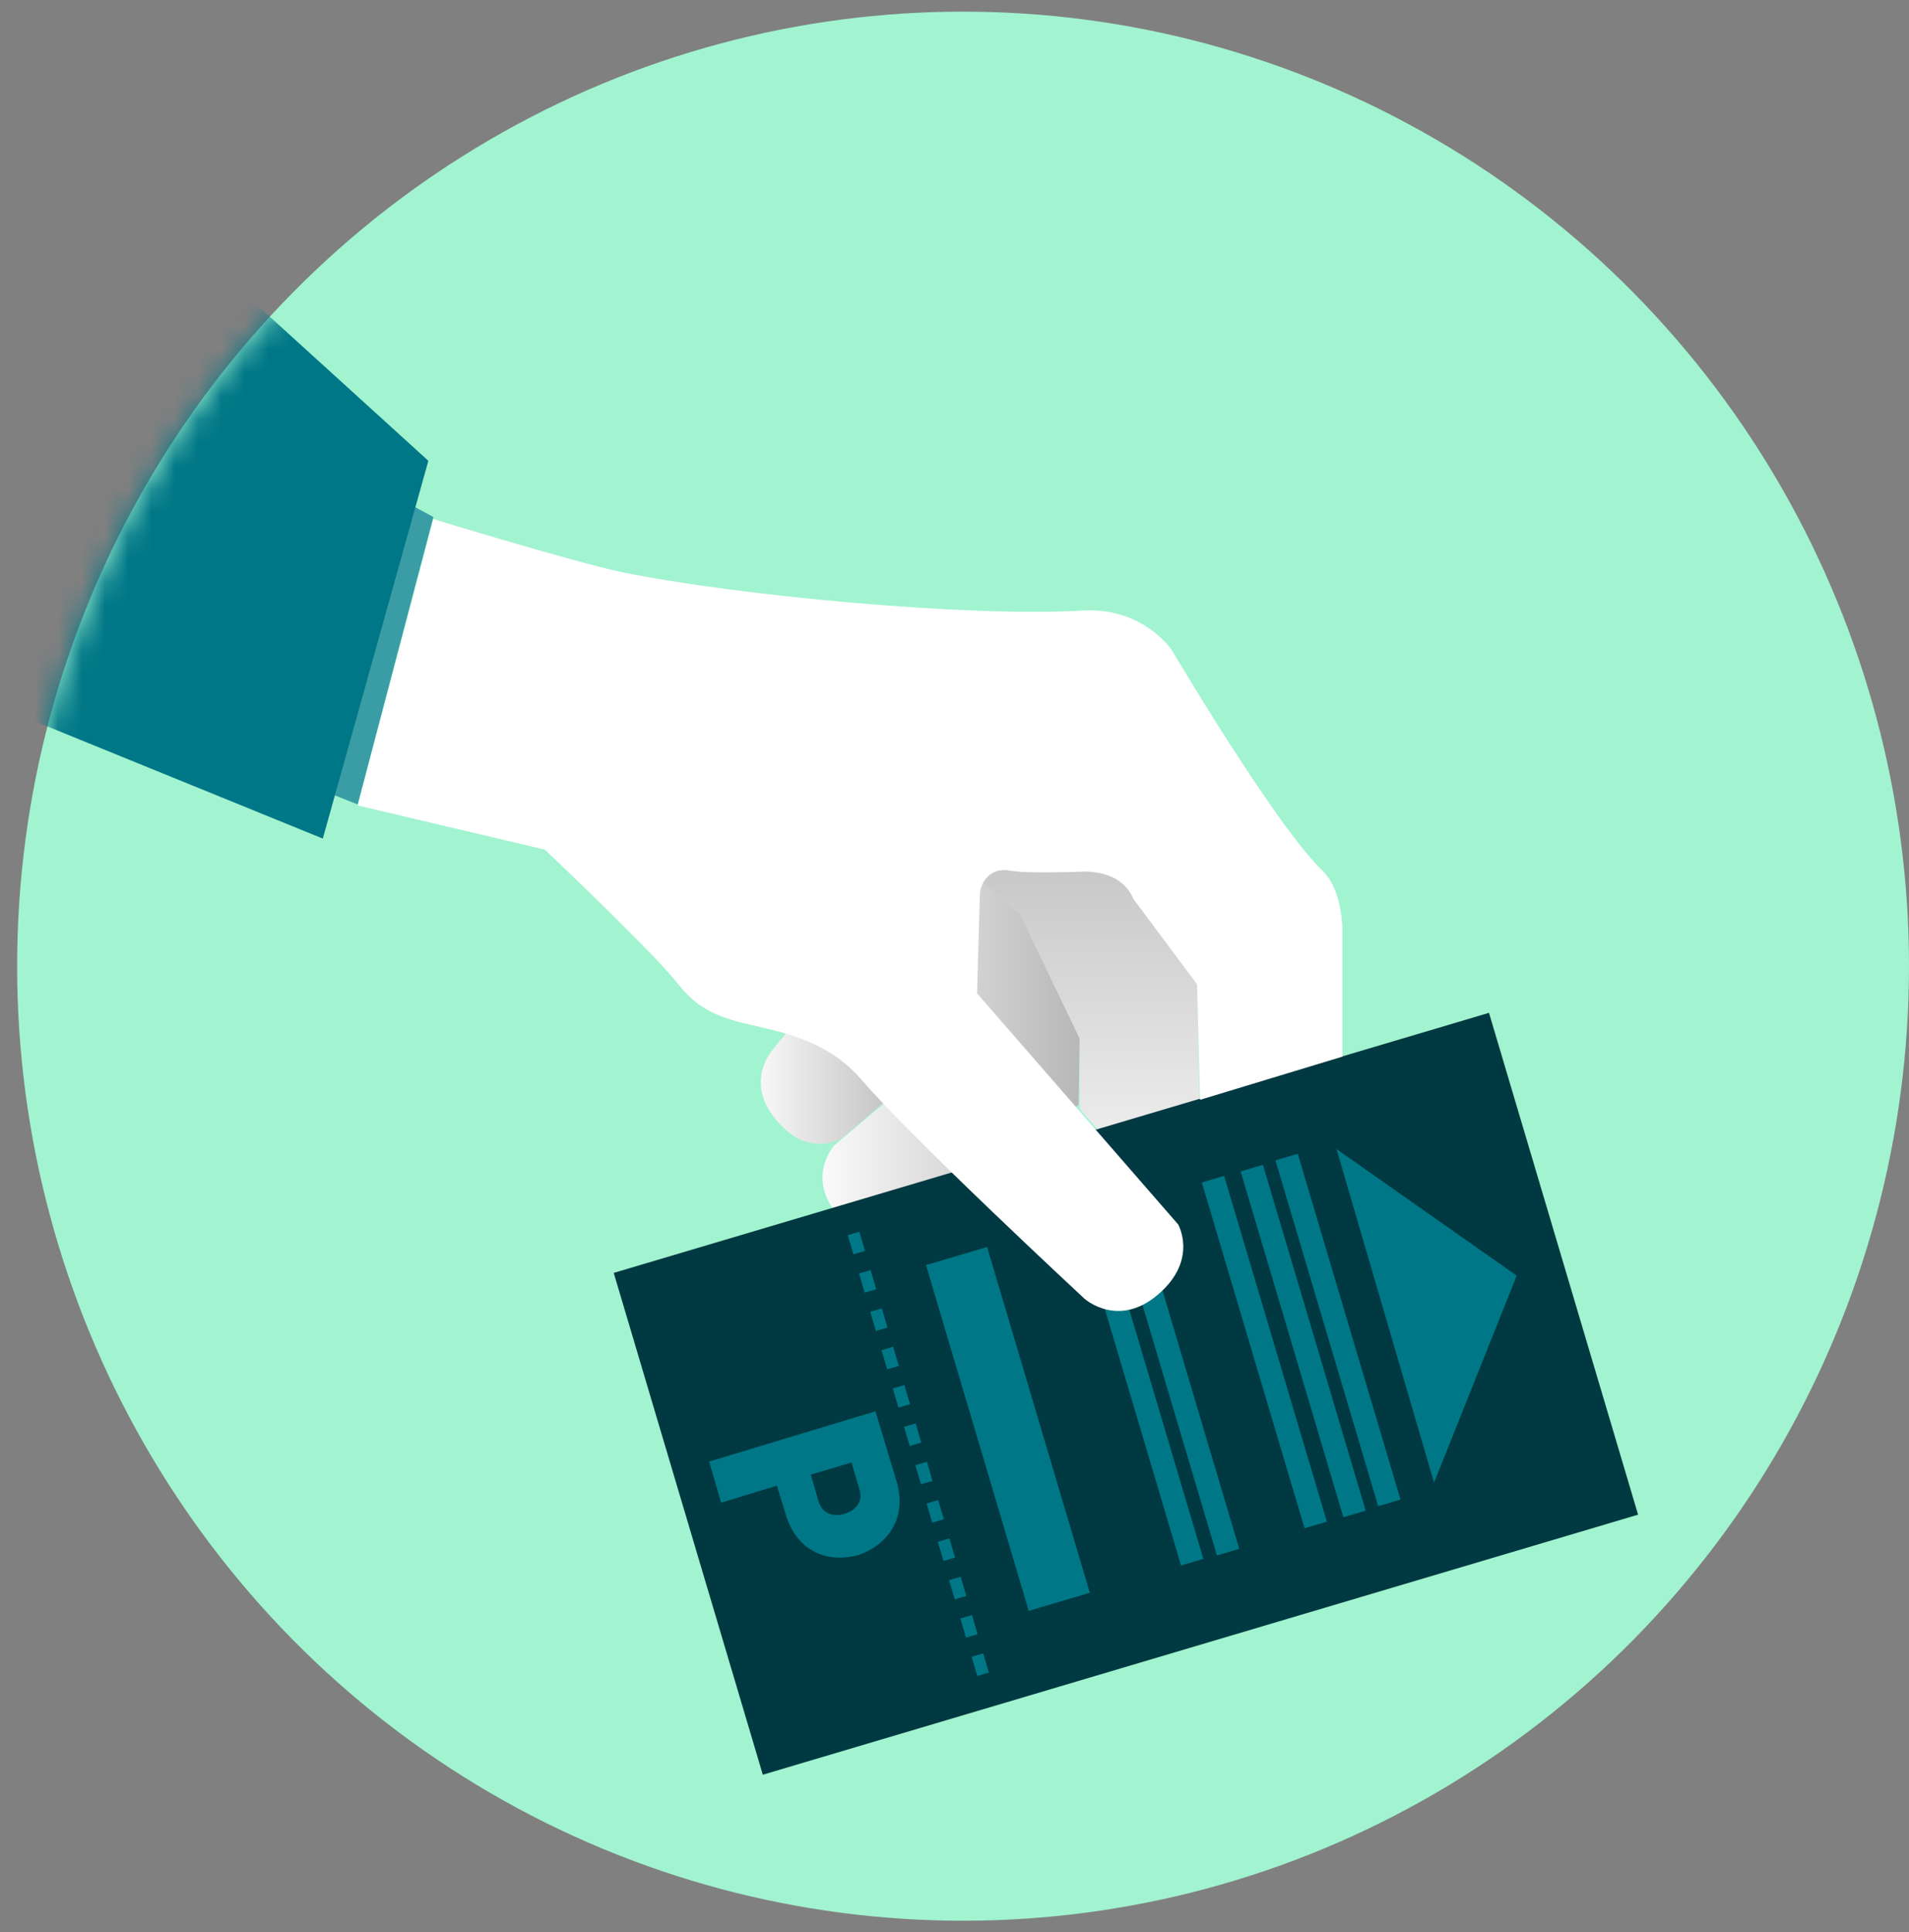 <svg xmlns="http://www.w3.org/2000/svg" xmlns:xlink="http://www.w3.org/1999/xlink" width="82" height="83" viewBox="0 0 82 83"><rect x="0" y="0" width="82" height="83" fill="#808080" stroke="none"/><defs><ellipse id="illustration_open_ticket-a" cx="41.368" cy="41" rx="40.632" ry="41"/><linearGradient id="illustration_open_ticket-c" x1="50%" x2="50%" y1="112.214%" y2="-24.101%"><stop offset="0%" stop-color="#FFF"/><stop offset="100%" stop-color="#B7B7B7"/></linearGradient><linearGradient id="illustration_open_ticket-d" x1="-.14%" x2="99.86%" y1="50%" y2="50%"><stop offset="0%" stop-color="#FFF"/><stop offset="100%" stop-color="#B7B7B7"/></linearGradient><linearGradient id="illustration_open_ticket-e" x1="0%" y1="50%" y2="50%"><stop offset="0%" stop-color="#FFF"/><stop offset="100%" stop-color="#B7B7B7"/></linearGradient></defs><g fill="none" fill-rule="evenodd" transform="translate(0 .5)"><mask id="illustration_open_ticket-b" fill="#fff"><use xlink:href="#illustration_open_ticket-a"/></mask><use fill="#A2F3D0" fill-rule="nonzero" xlink:href="#illustration_open_ticket-a"/><g mask="url(#illustration_open_ticket-b)"><g transform="translate(15.278 21.579)"><polygon fill="url(#illustration_open_ticket-c)" fill-rule="nonzero" points="28.528 17.177 31.094 22.528 31.094 25.549 35.329 30.426 36.355 30.426 36.141 20.112 31.736 13.94 26.219 15.278"/><g><path fill="url(#illustration_open_ticket-d)" fill-rule="nonzero" d="M7.143,8.416 L4.619,3.539 C2.224,5.567 0.813,7.466 0.813,7.466 C0.813,7.466 -0.513,8.891 1.069,10.617 C2.352,12.084 3.721,11.307 3.721,11.307 L7.143,8.416 Z" transform="translate(17.108 15.537)"/><path fill="url(#illustration_open_ticket-e)" fill-rule="nonzero" d="M11.42,1.64 L9.837,0.345 L7.955,2.935 L7.742,7.639 L7.1,8.502 C4.705,10.531 3.464,11.566 3.464,11.566 C3.464,11.566 2.139,12.991 3.721,14.717 C5.004,16.184 6.373,15.407 6.373,15.407 L9.966,12.343 L13.943,9.84 L13.986,6.992 L11.42,1.64 Z" transform="translate(17.108 15.537)"/></g><g transform="translate(10.693 21.147)"><rect width="39.221" height="22.486" x="2.781" y="5.397" fill="#003941" fill-rule="nonzero" transform="rotate(-16.547 22.392 16.64)"/><rect width="1" height="15.494" x="24.083" y="8.333" fill="#007787" fill-rule="nonzero" transform="rotate(-16.547 24.361 16.08)"/><rect width="1" height="15.494" x="22.541" y="8.764" fill="#007787" fill-rule="nonzero" transform="rotate(-16.547 22.819 16.51)"/><rect width="2.737" height="15.494" x="15.955" y="10.403" fill="#007787" fill-rule="nonzero" transform="rotate(-16.547 17.323 18.15)"/><polygon fill="#007787" fill-rule="nonzero" points="39.178 11.566 35.628 20.457 35.628 20.457 33.532 13.293 31.437 6.128"/><rect width="1" height="15.494" x="31.01" y="6.216" fill="#007787" fill-rule="nonzero" transform="rotate(-16.547 31.288 13.963)"/><rect width="1" height="15.494" x="29.515" y="6.692" fill="#007787" fill-rule="nonzero" transform="rotate(-16.547 29.793 14.44)"/><rect width="1" height="15.494" x="27.847" y="7.165" fill="#007787" fill-rule="nonzero" transform="rotate(-16.547 28.125 14.912)"/><path stroke="#007787" stroke-dasharray=".858 .858" stroke-width=".519" d="M0.428,1.554 L6.159,21.061" transform="translate(10.265 8.2)"/><path fill="#007787" fill-rule="nonzero" d="M4.491,19.551 L11.634,17.393 L12.532,20.371 C13.045,22.054 12.061,23.176 10.907,23.564 C9.709,23.909 8.298,23.521 7.784,21.838 L7.399,20.586 L5.004,21.32 L4.491,19.551 Z M10.607,19.594 L8.854,20.112 L9.196,21.277 C9.367,21.838 9.88,21.924 10.308,21.795 C10.735,21.665 11.12,21.32 10.949,20.759 L10.607,19.594 Z"/></g><path fill="#FFF" fill-rule="nonzero" d="M8.126,14.415 C8.126,14.415 12.361,18.428 13.644,19.939 C14.114,20.5 14.585,21.234 16.082,21.708 C17.579,22.183 19.974,22.269 21.728,24.298 C23.909,26.844 31.308,33.706 31.308,33.706 C31.308,33.706 32.848,35.087 34.644,33.361 C36.141,31.937 35.329,30.513 35.329,30.513 L26.689,20.586 L26.817,16.227 C26.817,16.227 26.988,15.105 28.143,15.321 C28.87,15.451 31.137,15.364 31.137,15.364 C31.137,15.364 32.848,15.192 33.404,16.529 L36.141,20.198 L36.27,25.161 L42.386,23.305 L42.386,18.126 C42.386,18.126 42.471,16.227 41.53,15.321 C39.477,13.336 35.072,5.869 35.072,5.869 C35.072,5.869 33.874,4.014 31.265,4.143 C26.304,4.445 16.338,3.496 11.463,2.503 C9.41,2.072 3.336,0.216 3.336,0.216 L0.086,12.516 L8.126,14.415 Z"/></g></g><polygon fill="#3A9DA5" fill-rule="nonzero" points="15.363 34.052 14.379 33.663 17.502 21.104 18.614 21.708" mask="url(#illustration_open_ticket-b)"/><polygon fill="#007787" fill-rule="nonzero" points="7.237 9.149 18.4 19.292 13.866 35.519 -2.986 28.657" mask="url(#illustration_open_ticket-b)"/></g></svg>